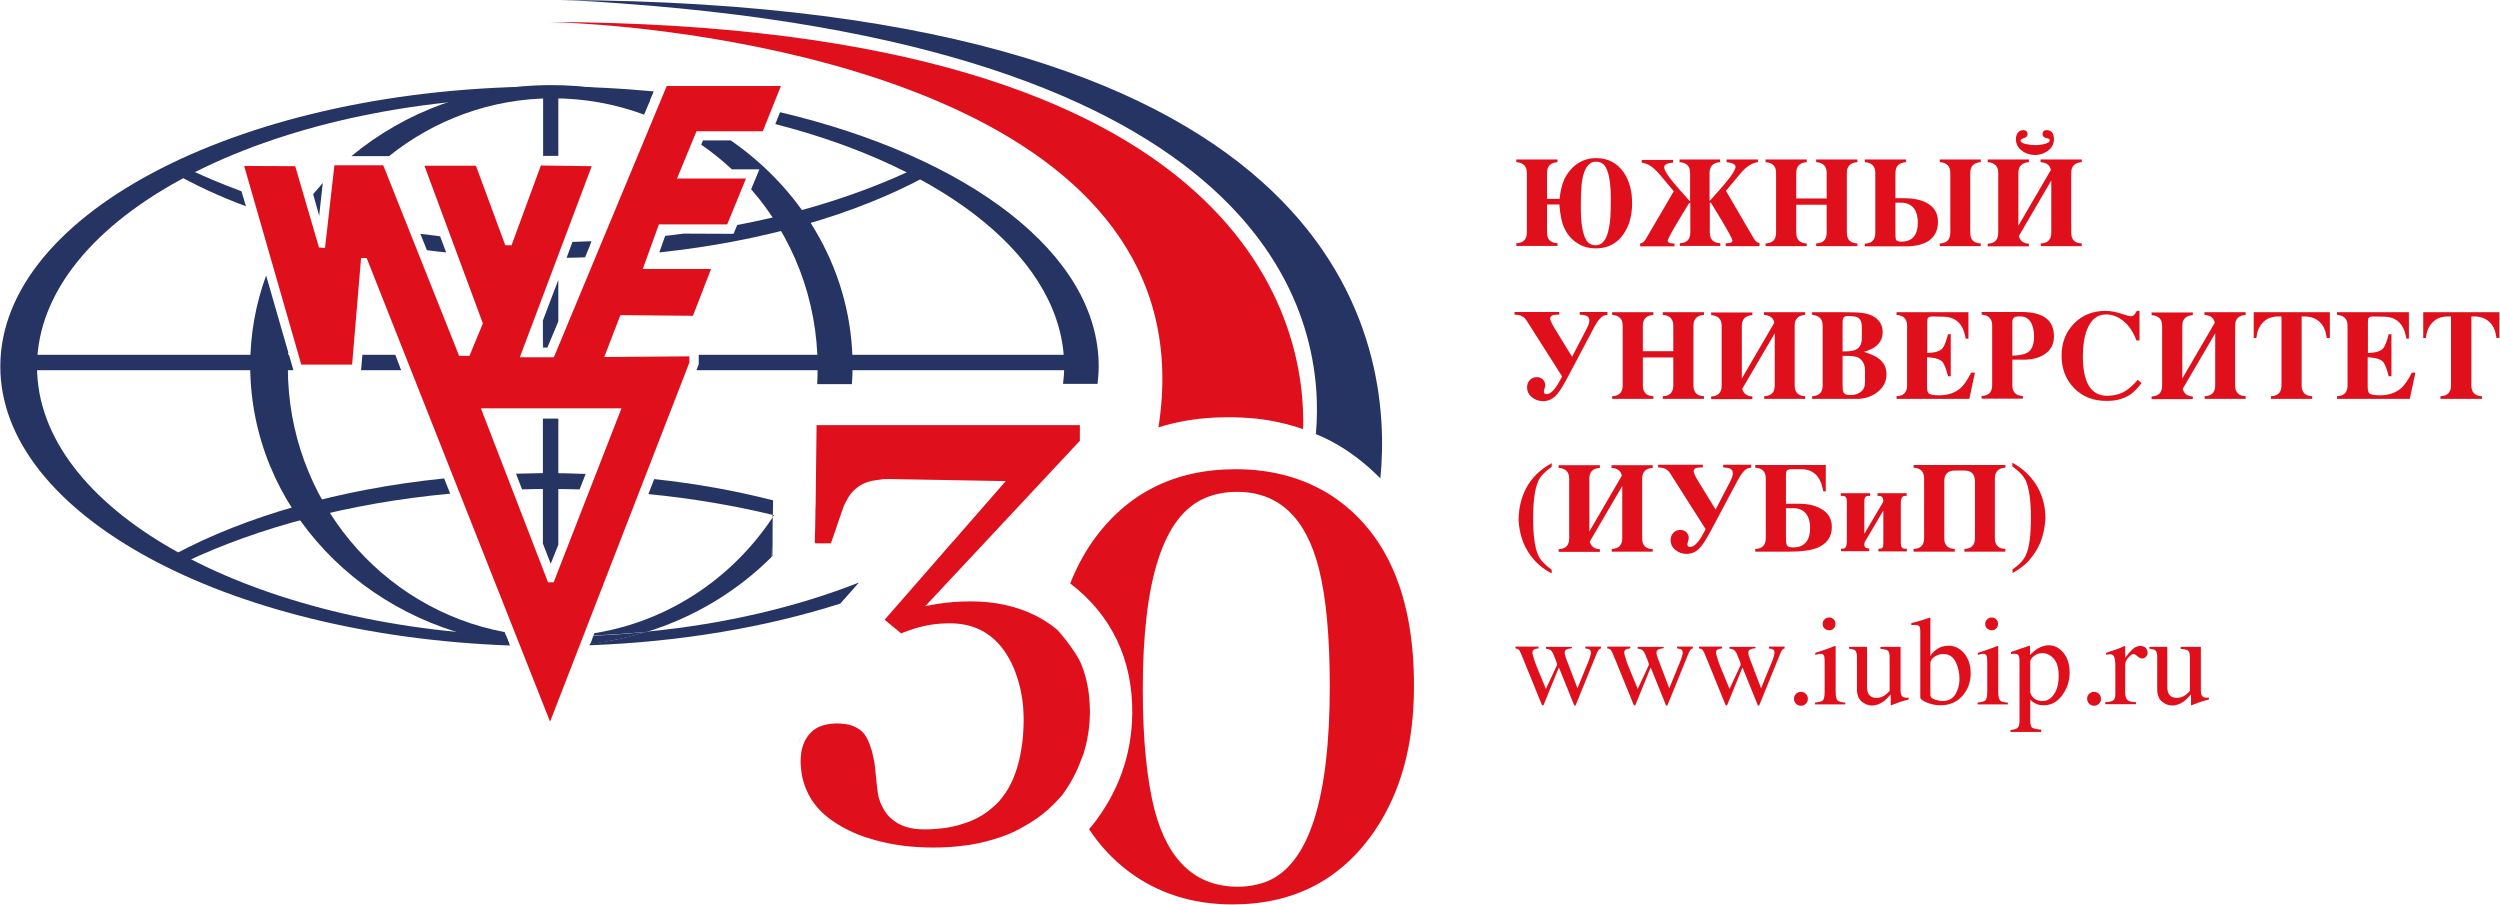 <?xml version="1.0" encoding="UTF-8"?> <svg xmlns="http://www.w3.org/2000/svg" width="174" height="63" viewBox="0 0 174 63" fill="none"> <path d="M38.252 6.017C17.134 6.017 0.022 14.732 0.022 25.503C0.022 35.792 15.669 44.21 35.494 44.927L35.213 44.225C16.932 43.399 2.578 35.34 2.578 25.519C2.578 15.152 18.584 6.75 38.33 6.75C40.684 6.75 42.975 6.875 45.188 7.093L45.5 6.36C43.146 6.142 40.73 6.017 38.252 6.017Z" fill="#253463"></path> <path d="M35.12 43.992C26.532 42.386 20.033 34.747 20.033 25.566C20.033 25.223 20.049 24.864 20.064 24.521L18.522 19.174C17.805 21.138 17.415 23.243 17.415 25.441C17.415 35.293 25.254 43.446 35.432 44.786L35.12 43.992Z" fill="#253463"></path> <path d="M21.794 13.515L22.215 15.012L22.465 12.736C22.231 13.001 22.013 13.251 21.794 13.515Z" fill="#253463"></path> <path d="M38.377 5.923C33.031 5.923 28.153 7.794 24.459 10.865H27.078C30.21 8.355 34.169 6.843 38.471 6.843C40.668 6.843 42.788 7.233 44.752 7.95C44.767 7.95 44.767 7.95 44.783 7.965C44.798 7.965 44.814 7.981 44.829 7.981L45.25 6.983C43.084 6.297 40.777 5.923 38.377 5.923Z" fill="#253463"></path> <path d="M44.814 7.981L44.907 8.012C44.876 8.012 44.845 7.997 44.814 7.981Z" fill="#233463"></path> <path d="M44.767 7.966C44.752 7.966 44.752 7.966 44.736 7.95L44.798 7.981C44.798 7.981 44.782 7.966 44.767 7.966Z" fill="#233463"></path> <path d="M12.708 11.567C12.506 11.754 12.256 11.879 11.944 11.957C13.503 12.845 15.233 13.656 17.119 14.357L16.807 13.313C15.373 12.783 14.002 12.206 12.708 11.567Z" fill="#253463"></path> <path d="M22.2 14.949L22.215 15.011V14.949C22.215 14.949 22.215 14.949 22.2 14.949Z" fill="#253463"></path> <path d="M40.731 17.911L41.011 17.209L40.715 17.911H40.731Z" fill="#253463"></path> <path d="M41.182 16.805C41.182 16.805 41.167 16.805 41.182 16.805L41.011 17.226L41.182 16.805Z" fill="#253463"></path> <path d="M39.453 17.942L40.715 17.896L41.011 17.21L41.167 16.789C40.73 16.804 40.279 16.82 39.842 16.836L39.437 17.942C39.437 17.958 39.437 17.958 39.453 17.942L39.858 16.851L39.453 17.942C39.858 17.942 40.279 17.927 40.699 17.911V17.896L39.453 17.942Z" fill="#253463"></path> <path d="M29.26 16.274L29.712 17.412C30.148 17.474 30.6 17.521 31.052 17.568L30.631 16.446C30.179 16.383 29.712 16.337 29.26 16.274Z" fill="#253463"></path> <path d="M51.032 16.275L47.572 16.259C47.557 16.259 47.557 16.259 47.541 16.259L51.032 16.275Z" fill="#253463"></path> <path d="M63.594 11.769C60.072 13.437 55.926 14.778 51.36 15.651L51.095 16.305L51.36 15.651V15.666V15.651C51.36 15.651 51.36 15.651 51.344 15.651L51.095 16.274L51.344 15.651C51.328 15.651 51.328 15.651 51.313 15.651L51.063 16.274H51.079H51.063H51.048L47.572 16.259C47.495 16.274 47.432 16.274 47.354 16.29H51.095H47.354C47.354 16.29 47.354 16.29 47.339 16.29L51.11 16.305L47.339 16.29C46.996 16.337 46.637 16.383 46.294 16.415L45.889 17.568C53.09 16.804 59.495 14.934 64.342 12.33C64.015 12.206 63.766 12.018 63.594 11.769Z" fill="#253463"></path> <path d="M51.297 15.666L51.048 16.29H51.064L51.297 15.666Z" fill="#253463"></path> <path d="M27.514 24.692H25.223L25.13 25.768H27.919L27.514 24.692Z" fill="#253463"></path> <path d="M2.406 24.692V25.768H20.423L20.111 24.692H2.406Z" fill="#253463"></path> <path d="M74.364 24.692H48.632V25.347L48.477 25.768H74.364V24.692Z" fill="#253463"></path> <path d="M38.86 6.547H37.801V10.85C38.143 10.85 38.502 10.85 38.86 10.85V6.547Z" fill="#253463"></path> <path d="M38.86 19.502L38.845 19.517L38.86 20.733V19.502Z" fill="#253463"></path> <path d="M37.785 29.135V37.834L38.331 39.237L38.86 37.912V29.135H37.785Z" fill="#253463"></path> <path d="M38.861 22.37L38.128 24.116L38.861 22.37Z" fill="#253463"></path> <path d="M37.785 22.51V24.194H37.801L37.785 22.51Z" fill="#253463"></path> <path d="M38.86 22.37V20.733L38.845 19.517L37.785 22.307V22.51L37.801 24.194H38.097L38.128 24.116L38.86 22.37Z" fill="#253463"></path> <path d="M38.097 24.193L38.128 24.115L38.097 24.193Z" fill="#253463"></path> <path d="M47.651 9.774H48.212L48.477 9.135H53.09L54.352 5.986H46.404L38.549 24.864H36.18L41.183 11.566L37.645 11.52L35.603 17.069H35.167L33.125 11.535H29.54L33.608 22.51L32.673 24.77H31.956L26.673 11.504H23.275L22.621 17.256L22.2 17.225L20.548 11.566L16.994 11.551L20.969 25.378H24.506L25.13 17.958H25.519L38.284 50.227L47.978 25.238V24.801L42.055 24.848L43.178 21.933L48.227 21.98L49.489 18.722H44.736L45.858 15.62H50.612L51.921 12.424H47.121L48.212 9.774H47.651ZM18.865 18.02L19.285 19.485L18.865 18.02ZM43.255 28.418L38.533 40.53H38.144L33.468 28.418H43.255Z" fill="#E00F1C"></path> <path d="M38.19 1.528C38.19 1.528 39.562 1.559 41.79 1.73C51.968 2.525 84.182 7.062 80.629 29.743C82.062 29.291 83.606 29.057 85.273 29.042C86.006 29.026 86.722 29.073 87.424 29.135C88.562 29.26 89.653 29.509 90.697 29.868C90.899 23.149 87.689 1.715 38.19 1.528Z" fill="#E00F1C"></path> <path d="M93.44 31.162C94.422 31.786 95.294 32.503 96.074 33.298C96.978 24.1 94.032 0.203 39.001 0C39.001 0 40.59 0.031 43.177 0.234C89.403 3.554 92.255 22.729 91.585 30.211C92.224 30.476 92.847 30.788 93.44 31.162Z" fill="#253463"></path> <path d="M45.531 33.344L45.126 34.389C48.165 34.685 51.064 35.184 53.791 35.838L53.807 34.825C51.204 34.155 48.43 33.656 45.531 33.344Z" fill="#253463"></path> <path d="M12.178 38.567C12.49 38.691 12.739 38.878 12.911 39.112C17.961 36.712 24.304 35.012 31.333 34.358L30.912 33.298C23.602 34.046 17.103 35.932 12.178 38.567Z" fill="#253463"></path> <path d="M35.915 32.97L36.336 34.061C36.928 34.046 37.52 34.03 38.112 34.03C38.861 34.03 39.609 34.046 40.341 34.061L40.762 32.986C39.842 32.955 38.923 32.923 37.988 32.923C37.302 32.939 36.601 32.955 35.915 32.97Z" fill="#253463"></path> <path d="M45.032 43.976C48.383 42.931 51.36 41.107 53.713 38.753V38.613L53.744 37.459L53.776 36.01C50.97 40.234 46.528 43.243 41.37 44.069L41.183 44.521L41.292 44.225C42.57 44.178 43.801 44.085 45.032 43.976Z" fill="#253463"></path> <path d="M52.856 11.785L52.279 13.172C55.163 16.477 56.908 20.811 56.908 25.581C56.908 25.971 56.893 26.36 56.877 26.735H59.293C59.324 26.314 59.34 25.893 59.34 25.456C59.34 19.034 56.004 13.328 50.861 9.774H48.929L48.804 10.07C49.552 10.585 50.269 11.161 50.939 11.785H52.856Z" fill="#253463"></path> <path d="M74.067 25.519C74.067 25.924 74.036 26.33 73.989 26.719H74.831H76.39C76.436 26.314 76.468 25.909 76.468 25.488C76.468 17.647 67.381 10.897 54.29 7.81L53.962 8.636C65.87 11.692 74.067 18.099 74.067 25.519Z" fill="#253463"></path> <path d="M59.246 41.154L59.776 40.546C55.505 42.23 50.487 43.43 45.032 43.96C43.77 44.35 42.445 44.646 41.073 44.802L41.182 44.506L41.027 44.911C47.401 44.677 53.339 43.648 58.482 42.011L59.246 41.154Z" fill="#253463"></path> <path d="M45.032 43.975C43.816 44.1 42.57 44.194 41.307 44.24L41.198 44.536L41.089 44.833C42.429 44.646 43.754 44.365 45.032 43.975Z" fill="#253463"></path> <path d="M53.791 35.823V35.868C53.806 35.853 53.806 35.838 53.821 35.823C53.806 35.823 53.791 35.823 53.791 35.823Z" fill="#253463"></path> <path d="M53.791 35.87L53.776 35.885V35.995L53.791 35.979V35.87Z" fill="#253463"></path> <path d="M53.713 38.613V38.754C53.729 38.738 53.744 38.722 53.76 38.707L53.776 37.553L53.791 35.994L53.776 36.01L53.744 37.46L53.713 38.613Z" fill="#253463"></path> <path d="M53.869 35.854C53.853 35.854 53.838 35.838 53.807 35.838C53.791 35.854 53.791 35.87 53.776 35.885V35.994C53.822 35.947 53.838 35.885 53.869 35.854Z" fill="#253463"></path> <path d="M55.786 51.178C55.646 51.427 55.552 51.723 55.49 52.051C55.459 52.269 55.443 52.487 55.443 52.674C55.443 52.487 55.459 52.269 55.49 52.051C55.552 51.723 55.661 51.427 55.786 51.178Z" fill="#253463"></path> <path d="M92.629 34.467C90.728 33.266 88.531 32.658 86.006 32.658C81.704 32.658 78.369 34.358 76 37.74C75.392 38.629 74.893 39.58 74.488 40.609C77.356 42.791 78.852 45.925 78.805 49.666C78.774 52.534 77.839 55.153 76.016 57.46L76 57.476L75.984 57.491C75.922 57.569 75.86 57.647 75.797 57.71C76.545 58.848 77.465 59.83 78.556 60.656C80.598 62.184 83.013 62.947 85.772 62.947C90.073 62.947 93.393 61.217 95.731 57.741C97.523 55.075 98.412 51.755 98.412 47.78C98.427 41.435 96.495 36.992 92.629 34.467ZM88.234 61.326C87.611 61.576 86.925 61.716 86.162 61.716C83.247 61.716 81.314 59.955 80.364 56.4C79.818 54.28 79.538 51.474 79.538 47.967C79.538 40.344 80.972 35.901 83.855 34.669C84.541 34.373 85.289 34.233 86.099 34.233C88.982 34.233 90.884 36.01 91.788 39.549C92.302 41.591 92.552 44.334 92.552 47.764C92.552 55.558 91.118 60.095 88.234 61.326Z" fill="#E00F1C"></path> <path d="M75.532 52.051C75.735 51.287 75.844 50.476 75.86 49.65C75.86 49.292 75.844 48.933 75.813 48.59C75.735 47.733 75.548 46.938 75.252 46.221C74.878 45.301 73.584 43.804 73.584 43.836C73.444 43.711 73.288 43.602 73.148 43.493C72.758 43.228 72.368 42.978 71.932 42.776C70.654 42.168 69.205 41.856 67.553 41.856C66.742 41.856 65.947 41.918 65.168 42.043C64.903 42.09 64.654 42.136 64.404 42.183L68.441 37.865L75.158 30.679V29.587H73.647H59.23H56.846H56.83V29.697V29.915L56.768 35.153L56.752 35.527V35.776L56.736 36.727L56.705 37.756H56.736V37.818H57.828L58.155 36.883L58.279 36.509L58.685 35.34C58.731 35.199 58.794 35.075 58.856 34.95C58.919 34.825 58.981 34.716 59.059 34.591C59.199 34.373 59.355 34.186 59.542 34.03C59.9 33.718 60.337 33.516 60.851 33.438C61.069 33.407 61.303 33.376 61.521 33.344H62.098L69.999 33.485L66.353 37.662L66.29 37.725L64.062 40.281L61.568 43.134L62.721 44.085C63.002 43.96 63.298 43.867 63.578 43.773C63.999 43.633 64.42 43.539 64.825 43.477C65.231 43.415 65.636 43.383 66.025 43.383C66.212 43.383 66.384 43.383 66.555 43.399C66.727 43.415 66.898 43.43 67.054 43.461C67.381 43.524 67.693 43.602 67.974 43.726C68.207 43.82 68.425 43.929 68.628 44.069C68.831 44.194 69.033 44.35 69.22 44.522C69.407 44.693 69.579 44.88 69.735 45.083C69.984 45.395 70.187 45.737 70.389 46.127C70.514 46.392 70.638 46.673 70.732 46.969C70.826 47.218 70.903 47.468 70.966 47.733C71.013 47.92 71.059 48.123 71.091 48.325C71.168 48.73 71.215 49.136 71.231 49.572C71.246 49.791 71.246 50.009 71.246 50.227C71.231 50.866 71.2 51.459 71.106 52.004C71.075 52.191 71.044 52.363 71.013 52.55C70.779 53.719 70.374 54.701 69.781 55.465C69.641 55.652 69.485 55.839 69.314 55.995C69.236 56.073 69.142 56.151 69.049 56.229C68.659 56.572 68.223 56.852 67.724 57.071C67.397 57.226 67.038 57.336 66.664 57.445C66.43 57.507 66.197 57.554 65.947 57.6C65.449 57.678 64.919 57.725 64.358 57.725C64.139 57.725 63.937 57.71 63.734 57.694C63.532 57.663 63.345 57.632 63.173 57.585C63.002 57.538 62.83 57.476 62.675 57.398C62.565 57.351 62.472 57.289 62.363 57.226C62.176 57.102 62.02 56.977 61.864 56.821C61.661 56.603 61.49 56.322 61.35 56.026C61.334 55.979 61.303 55.932 61.287 55.886C61.225 55.73 61.178 55.574 61.132 55.403C61.116 55.309 61.1 55.215 61.085 55.106C61.069 54.997 61.054 54.872 61.038 54.748C61.023 54.607 61.007 54.436 60.991 54.28C60.976 54.14 60.96 53.999 60.944 53.828C60.929 53.625 60.898 53.438 60.882 53.251C60.867 53.064 60.82 52.893 60.789 52.737C60.726 52.409 60.648 52.129 60.555 51.879C60.461 51.63 60.368 51.412 60.259 51.24C60.15 51.069 60.025 50.928 59.885 50.819C59.776 50.741 59.666 50.663 59.557 50.617C59.324 50.492 59.043 50.414 58.747 50.383C58.591 50.367 58.435 50.352 58.264 50.352C57.921 50.352 57.594 50.398 57.313 50.476C57.033 50.554 56.799 50.679 56.581 50.85C56.378 51.022 56.207 51.225 56.066 51.474C55.926 51.724 55.833 52.02 55.77 52.347C55.739 52.565 55.724 52.783 55.724 52.971C55.724 53.095 55.724 53.22 55.739 53.345C55.755 53.594 55.786 53.828 55.833 54.062C55.957 54.639 56.175 55.169 56.487 55.667C56.565 55.777 56.643 55.886 56.721 55.995C56.97 56.307 57.266 56.618 57.609 56.883C58.186 57.336 58.887 57.741 59.729 58.084C60.118 58.24 60.508 58.364 60.913 58.474C62.145 58.816 63.485 58.988 64.934 58.988C65.605 58.988 66.259 58.957 66.882 58.879C67.085 58.848 67.288 58.832 67.49 58.801C68.285 58.676 69.049 58.474 69.75 58.224C70.28 58.037 70.794 57.803 71.262 57.523C71.511 57.382 71.745 57.242 71.979 57.086C72.711 56.603 73.35 56.01 73.943 55.325C74.504 54.545 74.956 53.719 75.252 52.861C75.392 52.565 75.47 52.3 75.532 52.051Z" fill="#E00F1C"></path> <path d="M113.594 14.154C113.594 15.011 113.391 15.728 112.986 16.305C112.534 16.96 111.895 17.287 111.069 17.287C110.57 17.287 110.134 17.163 109.744 16.898C109.355 16.648 109.059 16.29 108.856 15.822C108.685 15.463 108.591 14.933 108.529 14.232H107.672V16.18C107.672 16.664 107.921 16.913 108.404 16.929V17.116H105.536V16.929C106.02 16.913 106.269 16.664 106.269 16.18V12.034C106.269 11.566 106.02 11.317 105.536 11.286V11.098H108.404V11.286C107.921 11.317 107.672 11.566 107.672 12.034V13.842H108.544C108.607 13.281 108.716 12.829 108.872 12.486C109.09 12.034 109.386 11.675 109.76 11.41C110.15 11.145 110.586 11.005 111.085 11.005C111.911 11.005 112.534 11.332 113.002 11.987C113.407 12.579 113.594 13.296 113.594 14.154ZM112.113 13.889C112.113 12.844 112.004 12.096 111.77 11.66C111.63 11.395 111.396 11.254 111.069 11.254C110.586 11.254 110.259 11.691 110.118 12.564C110.056 12.907 110.025 13.515 110.025 14.403C110.025 15.463 110.134 16.212 110.368 16.648C110.508 16.929 110.742 17.069 111.054 17.069C111.552 17.069 111.864 16.632 112.004 15.744C112.082 15.401 112.113 14.777 112.113 13.889Z" fill="#E00F1C"></path> <path d="M122.493 17.132H120.109V16.929H120.202C120.451 16.929 120.576 16.867 120.576 16.742C120.576 16.633 120.311 16.15 119.781 15.261L119.08 14.107H119.002V16.181C119.002 16.664 119.251 16.913 119.734 16.929V17.116H116.914V16.929C117.397 16.913 117.646 16.664 117.646 16.181V14.123H117.568L116.867 15.277C116.337 16.165 116.072 16.648 116.072 16.758C116.072 16.882 116.197 16.945 116.446 16.945H116.54V17.147H114.155V16.945C114.28 16.929 114.373 16.867 114.467 16.758C114.498 16.726 114.56 16.617 114.669 16.43L116.493 13.312L115.526 12.159C115.262 11.847 115.012 11.613 114.747 11.473C114.607 11.395 114.436 11.348 114.264 11.317V11.13H116.446V11.317C116.041 11.348 115.823 11.457 115.823 11.645C115.823 11.909 116.306 12.564 117.272 13.624L117.63 14.03V12.034C117.63 11.566 117.381 11.317 116.898 11.286V11.099H119.719V11.286C119.236 11.317 118.986 11.566 118.986 12.034V13.998L119.345 13.593C120.311 12.533 120.794 11.878 120.794 11.613C120.794 11.442 120.592 11.333 120.171 11.286V11.099H122.353V11.286C121.932 11.333 121.511 11.613 121.09 12.128L120.124 13.281L121.948 16.399C122.057 16.586 122.119 16.695 122.15 16.726C122.244 16.836 122.337 16.898 122.462 16.913V17.132H122.493Z" fill="#E00F1C"></path> <path d="M125.018 14.248V16.196C125.018 16.68 125.267 16.929 125.75 16.945V17.132H122.883V16.945C123.366 16.929 123.615 16.68 123.615 16.196V12.034C123.615 11.566 123.366 11.317 122.883 11.286V11.099H125.75V11.286C125.267 11.317 125.018 11.566 125.018 12.034V13.811H127.137V12.034C127.137 11.566 126.888 11.317 126.405 11.286V11.099H129.273V11.286C128.789 11.317 128.54 11.566 128.54 12.034V16.196C128.54 16.68 128.789 16.929 129.273 16.945V17.132H126.405V16.945C126.888 16.929 127.137 16.68 127.137 16.196V14.248H125.018Z" fill="#E00F1C"></path> <path d="M134.883 15.433C134.883 16.041 134.65 16.493 134.198 16.789C133.808 17.023 133.294 17.147 132.655 17.147H129.787V16.96C130.27 16.945 130.52 16.695 130.52 16.212V12.034C130.52 11.566 130.27 11.317 129.787 11.286V11.099H132.655V11.286C132.172 11.317 131.922 11.566 131.922 12.034V13.796H132.53C133.169 13.796 133.699 13.905 134.104 14.123C134.618 14.404 134.883 14.84 134.883 15.433ZM133.481 15.479C133.481 15.074 133.387 14.747 133.216 14.513C133.013 14.248 132.717 14.107 132.327 14.107H131.922V16.212C131.922 16.461 131.938 16.617 131.953 16.664C132 16.773 132.125 16.82 132.327 16.82C133.091 16.82 133.481 16.368 133.481 15.479ZM137.86 17.132H135.008V16.945C135.491 16.929 135.741 16.68 135.741 16.196V12.034C135.741 11.566 135.491 11.317 135.008 11.286V11.099H137.86V11.286C137.377 11.317 137.128 11.566 137.128 12.034V16.196C137.128 16.68 137.377 16.929 137.86 16.945V17.132Z" fill="#E00F1C"></path> <path d="M144.905 17.132H142.037V16.945C142.52 16.929 142.769 16.68 142.769 16.196V12.564L140.51 16.43C140.588 16.758 140.821 16.945 141.211 16.96V17.147H138.343V16.96C138.826 16.945 139.076 16.695 139.076 16.212V12.034C139.076 11.566 138.826 11.317 138.343 11.286V11.099H141.211V11.286C140.728 11.317 140.478 11.566 140.478 12.034V15.713L142.738 11.831C142.676 11.489 142.442 11.317 142.021 11.286V11.099H144.889V11.286C144.406 11.317 144.156 11.566 144.156 12.034V16.196C144.156 16.68 144.406 16.929 144.889 16.945V17.132H144.905ZM142.956 9.68C142.956 10.008 142.816 10.288 142.536 10.491C142.286 10.678 141.99 10.787 141.632 10.787C141.289 10.787 140.993 10.694 140.728 10.491C140.447 10.288 140.307 10.008 140.307 9.68C140.307 9.509 140.354 9.368 140.432 9.244C140.525 9.119 140.65 9.057 140.821 9.057C141.008 9.057 141.117 9.15 141.117 9.353C141.117 9.478 141.024 9.571 140.852 9.618C140.712 9.665 140.634 9.711 140.634 9.774C140.634 9.898 140.775 9.992 141.071 10.039C141.258 10.07 141.445 10.101 141.647 10.101C141.85 10.101 142.021 10.085 142.224 10.039C142.52 9.976 142.66 9.883 142.66 9.774C142.66 9.711 142.629 9.68 142.582 9.649C142.536 9.633 142.489 9.618 142.427 9.618C142.255 9.571 142.162 9.478 142.162 9.353C142.162 9.15 142.255 9.057 142.458 9.057C142.614 9.057 142.754 9.119 142.847 9.244C142.91 9.368 142.956 9.509 142.956 9.68Z" fill="#E00F1C"></path> <path d="M111.879 21.917C111.755 21.932 111.661 21.948 111.599 21.979C111.412 22.073 111.194 22.322 110.976 22.727L109.074 26.328C108.731 26.968 108.451 27.388 108.233 27.591C107.983 27.809 107.718 27.919 107.391 27.919C107.095 27.919 106.845 27.825 106.627 27.653C106.393 27.466 106.284 27.233 106.284 26.952C106.284 26.749 106.347 26.593 106.471 26.453C106.596 26.328 106.752 26.25 106.955 26.25C107.126 26.25 107.266 26.297 107.375 26.406C107.484 26.515 107.547 26.64 107.547 26.812C107.547 26.874 107.531 26.952 107.5 27.046C107.469 27.139 107.453 27.217 107.453 27.264C107.453 27.373 107.516 27.435 107.64 27.435C107.952 27.435 108.295 27.046 108.685 26.266L108.716 26.188L106.238 22.291C106.066 22.026 105.801 21.901 105.412 21.901V21.714H108.529V21.901H108.373C108.046 21.901 107.89 21.995 107.89 22.166C107.89 22.291 107.999 22.509 108.201 22.852L109.417 24.832L110.43 22.883C110.555 22.649 110.617 22.447 110.617 22.291C110.617 22.135 110.539 22.026 110.383 21.963C110.305 21.932 110.15 21.917 109.947 21.901V21.714H111.879V21.917Z" fill="#E00F1C"></path> <path d="M114.342 24.879V26.828C114.342 27.311 114.591 27.561 115.074 27.576V27.763H112.207V27.576C112.69 27.561 112.939 27.311 112.939 26.828V22.666C112.939 22.198 112.69 21.949 112.207 21.918V21.73H115.074V21.918C114.591 21.949 114.342 22.198 114.342 22.666V24.443H116.461V22.666C116.461 22.198 116.212 21.949 115.729 21.918V21.73H118.597V21.918C118.113 21.949 117.864 22.198 117.864 22.666V26.828C117.864 27.311 118.113 27.561 118.597 27.576V27.763H115.729V27.576C116.212 27.561 116.461 27.311 116.461 26.828V24.879H114.342Z" fill="#E00F1C"></path> <path d="M125.657 27.763H122.789V27.576C123.272 27.561 123.522 27.311 123.522 26.828V23.196L121.262 27.062C121.34 27.389 121.574 27.576 121.963 27.592V27.779H119.096V27.592C119.579 27.576 119.828 27.327 119.828 26.844V22.681C119.828 22.214 119.579 21.964 119.096 21.933V21.746H121.963V21.933C121.48 21.964 121.231 22.214 121.231 22.681V26.345L123.491 22.463C123.428 22.12 123.194 21.949 122.774 21.918V21.73H125.641V21.918C125.158 21.949 124.909 22.198 124.909 22.666V26.828C124.909 27.311 125.158 27.561 125.641 27.576V27.763H125.657Z" fill="#E00F1C"></path> <path d="M131.299 26.033C131.299 26.563 131.08 26.984 130.644 27.311C130.254 27.607 129.787 27.763 129.241 27.763H126.124V27.576C126.607 27.561 126.857 27.311 126.857 26.828V22.666C126.857 22.198 126.607 21.949 126.124 21.918V21.73H128.259C128.914 21.73 129.366 21.746 129.6 21.777C130.145 21.855 130.535 22.042 130.769 22.338C130.956 22.557 131.034 22.822 131.034 23.118C131.034 23.508 130.878 23.835 130.582 24.084C130.395 24.24 130.098 24.381 129.724 24.49C130.223 24.646 130.582 24.802 130.8 24.988C131.127 25.253 131.299 25.596 131.299 26.033ZM129.584 23.523V22.759C129.584 22.448 129.506 22.229 129.335 22.12C129.21 22.027 128.961 21.995 128.633 21.995C128.478 21.995 128.384 22.027 128.322 22.089C128.275 22.151 128.244 22.261 128.244 22.416V24.459H128.431C128.821 24.459 129.085 24.396 129.257 24.287C129.475 24.147 129.584 23.882 129.584 23.523ZM129.802 26.61V25.768C129.802 25.363 129.647 25.067 129.319 24.879C129.195 24.817 128.93 24.77 128.524 24.77H128.244V26.766C128.244 27.046 128.259 27.233 128.306 27.311C128.369 27.436 128.524 27.498 128.774 27.498C129.085 27.498 129.319 27.42 129.506 27.28C129.709 27.124 129.802 26.906 129.802 26.61Z" fill="#E00F1C"></path> <path d="M137.455 25.939L137.065 27.763H132V27.576C132.483 27.561 132.733 27.311 132.733 26.828V22.666C132.733 22.198 132.483 21.949 132 21.918V21.73H137.003V23.57H136.816C136.8 23.554 136.8 23.492 136.785 23.43C136.613 22.526 136.099 22.058 135.273 22.042L134.478 22.027C134.291 22.027 134.166 22.089 134.151 22.229C134.135 22.292 134.135 22.385 134.135 22.541V24.568C134.4 24.552 134.587 24.537 134.712 24.505C134.946 24.443 135.117 24.349 135.211 24.225C135.335 24.069 135.46 23.741 135.585 23.258H135.772V26.189H135.585C135.46 25.706 135.335 25.378 135.211 25.207C135.07 25.02 134.712 24.895 134.12 24.864V26.875C134.12 27.109 134.151 27.28 134.213 27.358C134.291 27.452 134.54 27.514 134.961 27.514C135.553 27.514 136.037 27.358 136.411 27.046C136.66 26.844 136.925 26.47 137.19 25.939H137.455Z" fill="#E00F1C"></path> <path d="M142.956 23.413C142.956 23.974 142.723 24.395 142.271 24.676C141.897 24.925 141.398 25.035 140.821 25.035H140.058V26.812C140.058 27.295 140.307 27.544 140.79 27.56V27.747H137.922V27.56C138.406 27.544 138.655 27.295 138.655 26.812V22.649C138.655 22.182 138.406 21.932 137.922 21.901V21.714H140.743C142.224 21.73 142.956 22.291 142.956 23.413ZM141.569 23.413C141.569 23.055 141.507 22.743 141.382 22.494C141.211 22.182 140.977 22.026 140.634 22.026H140.478C140.198 22.026 140.058 22.151 140.058 22.4V24.754C140.463 24.738 140.774 24.692 140.993 24.598C141.382 24.442 141.569 24.052 141.569 23.413Z" fill="#E00F1C"></path> <path d="M149.05 26.656C148.801 26.999 148.567 27.233 148.365 27.389C148.131 27.576 147.85 27.701 147.523 27.794C147.274 27.872 146.962 27.903 146.603 27.903C145.684 27.903 144.936 27.607 144.359 27.015C143.783 26.422 143.486 25.674 143.486 24.755C143.486 23.866 143.767 23.118 144.344 22.525C144.92 21.933 145.653 21.637 146.541 21.637C146.9 21.637 147.32 21.715 147.757 21.871C148.037 21.964 148.224 22.011 148.318 22.011C148.411 22.011 148.489 21.964 148.567 21.886C148.583 21.87 148.63 21.793 148.723 21.637H148.91V23.694H148.692C148.676 23.632 148.63 23.554 148.583 23.414C148.38 22.977 148.131 22.619 147.819 22.369C147.429 22.042 147.024 21.886 146.572 21.886C145.964 21.886 145.528 22.245 145.248 22.962C145.061 23.445 144.967 24.069 144.967 24.786C144.967 26.625 145.528 27.545 146.65 27.545C147.133 27.545 147.57 27.436 147.944 27.202C148.209 27.03 148.489 26.781 148.785 26.438L149.05 26.656Z" fill="#E00F1C"></path> <path d="M156.313 27.763H153.445V27.576C153.928 27.561 154.178 27.311 154.178 26.828V23.196L151.918 27.062C151.996 27.389 152.23 27.576 152.619 27.592V27.779H149.752V27.592C150.235 27.576 150.484 27.327 150.484 26.844V22.681C150.484 22.214 150.235 21.964 149.752 21.933V21.746H152.619V21.933C152.136 21.964 151.887 22.214 151.887 22.681V26.345L154.147 22.463C154.084 22.12 153.851 21.949 153.43 21.918V21.73H156.297V21.918C155.814 21.949 155.565 22.198 155.565 22.666V26.828C155.565 27.311 155.814 27.561 156.297 27.576V27.763H156.313Z" fill="#E00F1C"></path> <path d="M162.126 23.523H161.939C161.939 23.508 161.924 23.461 161.924 23.414C161.861 22.993 161.705 22.65 161.456 22.416C161.191 22.167 160.848 22.027 160.427 22.027H160.194V26.828C160.194 27.311 160.443 27.561 160.926 27.576V27.763H158.058V27.576C158.542 27.561 158.791 27.311 158.791 26.828V22.027H158.557C158.136 22.027 157.793 22.151 157.528 22.416C157.279 22.666 157.108 22.993 157.061 23.414C157.061 23.445 157.045 23.492 157.045 23.523H156.858V21.73H162.157V23.523H162.126Z" fill="#E00F1C"></path> <path d="M168.111 25.939L167.721 27.763H162.656V27.576C163.139 27.561 163.389 27.311 163.389 26.828V22.666C163.389 22.198 163.139 21.949 162.656 21.918V21.73H167.659V23.57H167.488C167.472 23.554 167.472 23.492 167.457 23.43C167.285 22.526 166.771 22.058 165.945 22.042L165.15 22.027C164.963 22.027 164.838 22.089 164.823 22.229C164.807 22.292 164.807 22.385 164.807 22.541V24.568C165.072 24.552 165.259 24.537 165.384 24.505C165.617 24.443 165.789 24.349 165.882 24.225C166.007 24.069 166.132 23.741 166.256 23.258H166.443V26.189H166.256C166.132 25.706 166.007 25.378 165.882 25.207C165.742 25.02 165.384 24.895 164.791 24.864V26.875C164.791 27.109 164.823 27.28 164.885 27.358C164.963 27.452 165.212 27.514 165.633 27.514C166.225 27.514 166.708 27.358 167.082 27.046C167.332 26.844 167.597 26.47 167.862 25.939H168.111Z" fill="#E00F1C"></path> <path d="M173.94 23.523H173.753C173.753 23.508 173.737 23.461 173.737 23.414C173.675 22.993 173.519 22.65 173.27 22.416C173.005 22.167 172.662 22.027 172.241 22.027H172.007V26.828C172.007 27.311 172.257 27.561 172.74 27.576V27.763H169.857V27.576C170.34 27.561 170.589 27.311 170.589 26.828V22.027H170.355C169.935 22.027 169.592 22.151 169.327 22.416C169.077 22.666 168.906 22.993 168.859 23.414C168.859 23.445 168.844 23.492 168.844 23.523H168.657V21.73H173.956V23.523H173.94Z" fill="#E00F1C"></path> <path d="M106.207 33.999C106.596 33.266 107.188 32.674 107.999 32.237V32.487C107.516 32.83 107.204 33.157 107.064 33.484C106.83 33.999 106.705 34.856 106.705 36.072C106.705 37.288 106.83 38.145 107.064 38.66C107.22 38.987 107.531 39.315 107.999 39.658V39.907C107.391 39.595 106.892 39.174 106.503 38.629C106.004 37.943 105.739 37.117 105.692 36.166C105.708 35.355 105.879 34.638 106.207 33.999Z" fill="#E00F1C"></path> <path d="M115.043 38.395H112.176V38.208C112.659 38.192 112.908 37.943 112.908 37.459V33.827L110.648 37.693C110.726 38.021 110.96 38.208 111.35 38.223V38.41H108.482V38.223C108.965 38.208 109.214 37.958 109.214 37.475V33.313C109.214 32.845 108.965 32.596 108.482 32.565V32.377H111.35V32.565C110.866 32.596 110.617 32.845 110.617 33.313V36.992L112.877 33.11C112.815 32.767 112.581 32.596 112.16 32.565V32.377H115.028V32.565C114.545 32.596 114.295 32.845 114.295 33.313V37.475C114.295 37.958 114.545 38.208 115.028 38.223V38.395H115.043Z" fill="#E00F1C"></path> <path d="M121.885 32.549C121.761 32.565 121.667 32.58 121.605 32.611C121.418 32.705 121.199 32.954 120.981 33.36L119.064 36.961C118.721 37.6 118.441 38.021 118.223 38.223C117.973 38.442 117.708 38.551 117.381 38.551C117.085 38.551 116.836 38.457 116.617 38.286C116.384 38.099 116.275 37.865 116.275 37.584C116.275 37.382 116.337 37.226 116.462 37.085C116.586 36.961 116.742 36.883 116.945 36.883C117.116 36.883 117.256 36.929 117.365 37.039C117.475 37.148 117.537 37.273 117.537 37.444C117.537 37.506 117.521 37.584 117.49 37.678C117.459 37.771 117.443 37.849 117.443 37.896C117.443 38.005 117.506 38.068 117.63 38.068C117.942 38.068 118.285 37.678 118.675 36.898L118.706 36.82L116.228 32.923C116.056 32.658 115.791 32.533 115.402 32.533V32.346H118.519V32.533H118.363C118.036 32.533 117.88 32.627 117.88 32.798C117.88 32.923 117.989 33.142 118.191 33.484L119.407 35.464L120.42 33.516C120.545 33.282 120.607 33.079 120.607 32.923C120.607 32.767 120.529 32.658 120.373 32.596C120.296 32.565 120.14 32.549 119.937 32.533V32.346H121.885V32.549Z" fill="#E00F1C"></path> <path d="M127.496 36.68C127.496 37.366 127.153 37.849 126.483 38.129C126.047 38.301 125.408 38.394 124.582 38.394H122.166V38.207C122.649 38.192 122.898 37.942 122.898 37.459V33.297C122.898 32.829 122.649 32.58 122.166 32.549V32.362H127.075V34.201H126.904C126.904 34.185 126.888 34.139 126.873 34.061C126.686 33.125 126.187 32.658 125.361 32.658H124.659C124.457 32.658 124.348 32.72 124.317 32.86C124.301 32.923 124.301 33.016 124.301 33.172V35.058H125.143C125.782 35.058 126.296 35.168 126.701 35.386C127.231 35.666 127.496 36.103 127.496 36.68ZM125.984 36.726C125.984 36.321 125.891 36.009 125.719 35.776C125.517 35.511 125.221 35.37 124.831 35.37H124.301V37.49C124.301 37.755 124.332 37.927 124.41 38.005C124.472 38.067 124.597 38.098 124.8 38.098C125.595 38.098 125.984 37.631 125.984 36.726Z" fill="#E00F1C"></path> <path d="M128.119 38.191H128.244C128.447 38.191 128.54 38.02 128.54 37.677V34.887C128.54 34.637 128.447 34.513 128.26 34.513H128.119V34.325H130.161V34.513H130.036C129.849 34.513 129.756 34.637 129.756 34.887V37.131H129.771L131.049 34.965L131.08 34.84C131.065 34.622 130.971 34.513 130.753 34.513H130.675V34.325H132.701V34.513H132.592C132.39 34.513 132.296 34.684 132.296 35.027V37.817C132.296 38.067 132.39 38.191 132.577 38.191H132.717V38.379H130.738V38.191H130.784C130.909 38.191 131.003 38.16 131.034 38.098C131.065 38.051 131.08 37.958 131.08 37.817V35.557H131.065L129.787 37.724L129.756 37.864V37.895C129.756 38.082 129.865 38.176 130.099 38.176V38.363H128.135V38.191H128.119Z" fill="#E00F1C"></path> <path d="M139.59 38.394H136.722V38.207C137.206 38.192 137.455 37.942 137.455 37.459V33.5C137.455 33.001 137.206 32.751 136.722 32.751H136.052C135.569 32.751 135.32 33.001 135.32 33.5V37.459C135.32 37.942 135.569 38.192 136.052 38.207V38.394H133.185V38.207C133.668 38.192 133.917 37.942 133.917 37.459V33.297C133.917 32.829 133.668 32.58 133.185 32.549V32.362H139.574V32.549C139.091 32.58 138.842 32.829 138.842 33.297V37.459C138.842 37.942 139.091 38.192 139.574 38.207V38.394H139.59Z" fill="#E00F1C"></path> <path d="M142.006 37.771C141.803 38.239 141.523 38.675 141.149 39.081C140.962 39.283 140.743 39.455 140.494 39.626C140.245 39.798 140.089 39.876 140.073 39.876V39.626C140.556 39.299 140.868 38.956 141.008 38.613C141.242 38.099 141.351 37.241 141.351 36.041C141.351 34.841 141.226 33.983 140.993 33.453C140.837 33.126 140.525 32.798 140.058 32.456V32.206C140.837 32.627 141.414 33.204 141.819 33.905C142.177 34.56 142.364 35.293 142.364 36.103C142.317 36.758 142.193 37.304 142.006 37.771Z" fill="#E00F1C"></path> <path d="M109.417 45.113C109.246 45.129 109.121 45.16 109.027 45.207C108.95 45.238 108.903 45.316 108.903 45.441C108.903 45.503 108.918 45.565 108.934 45.628C108.949 45.69 108.981 45.768 109.012 45.861L109.791 47.904L110.555 46.033C110.586 45.955 110.633 45.846 110.664 45.721C110.711 45.596 110.726 45.487 110.726 45.425C110.726 45.316 110.695 45.254 110.633 45.207C110.57 45.176 110.477 45.144 110.337 45.129V45.004H111.428V45.129C111.35 45.144 111.303 45.176 111.256 45.238C111.209 45.3 111.147 45.425 111.069 45.628L109.682 49.042C109.666 49.073 109.666 49.088 109.651 49.104C109.635 49.12 109.635 49.12 109.62 49.12C109.588 49.104 109.557 49.088 109.557 49.073L108.498 46.454L107.438 49.057C107.438 49.073 107.422 49.088 107.407 49.088C107.391 49.104 107.391 49.104 107.375 49.104C107.344 49.088 107.313 49.073 107.313 49.057L106.019 45.877C105.879 45.519 105.786 45.316 105.739 45.254C105.692 45.191 105.599 45.144 105.474 45.129V45.004H107.079V45.129C106.955 45.144 106.845 45.16 106.768 45.207C106.69 45.238 106.658 45.316 106.658 45.441C106.658 45.519 106.721 45.737 106.83 46.064C106.892 46.251 106.986 46.469 107.095 46.734L107.594 47.95L108.357 46.314L108.373 46.267C108.373 46.205 108.342 46.095 108.279 45.94C108.217 45.784 108.155 45.643 108.108 45.519C108.046 45.378 107.983 45.3 107.905 45.238C107.827 45.191 107.734 45.16 107.594 45.144V45.02H109.401V45.113H109.417Z" fill="#E00F1C"></path> <path d="M115.807 45.113C115.636 45.129 115.511 45.16 115.417 45.207C115.339 45.238 115.293 45.316 115.293 45.441C115.293 45.503 115.308 45.565 115.324 45.628C115.339 45.69 115.371 45.768 115.402 45.861L116.181 47.904L116.945 46.033C116.976 45.955 117.023 45.846 117.054 45.721C117.101 45.596 117.116 45.487 117.116 45.425C117.116 45.316 117.085 45.254 117.023 45.207C116.96 45.176 116.867 45.144 116.727 45.129V45.004H117.817V45.129C117.74 45.144 117.693 45.176 117.646 45.238C117.599 45.3 117.537 45.425 117.459 45.628L116.072 49.042C116.056 49.073 116.056 49.088 116.041 49.104C116.025 49.12 116.025 49.12 116.01 49.12C115.978 49.104 115.947 49.088 115.947 49.073L114.887 46.454L113.828 49.057C113.828 49.073 113.812 49.088 113.796 49.088C113.781 49.104 113.781 49.104 113.765 49.104C113.734 49.088 113.703 49.073 113.703 49.057L112.409 45.877C112.269 45.519 112.176 45.316 112.129 45.254C112.082 45.191 111.989 45.144 111.864 45.129V45.004H113.469V45.129C113.345 45.144 113.235 45.16 113.157 45.207C113.08 45.238 113.048 45.316 113.048 45.441C113.048 45.519 113.111 45.737 113.22 46.064C113.282 46.251 113.376 46.469 113.485 46.734L113.984 47.95L114.747 46.314L114.763 46.267C114.763 46.205 114.732 46.095 114.669 45.94C114.607 45.784 114.545 45.643 114.498 45.519C114.435 45.378 114.373 45.3 114.295 45.238C114.217 45.191 114.124 45.16 113.984 45.144V45.02H115.791V45.113H115.807Z" fill="#E00F1C"></path> <path d="M122.197 45.113C122.026 45.129 121.901 45.16 121.807 45.207C121.729 45.238 121.683 45.316 121.683 45.441C121.683 45.503 121.698 45.565 121.714 45.628C121.729 45.69 121.761 45.768 121.792 45.861L122.571 47.904L123.335 46.033C123.366 45.955 123.413 45.846 123.444 45.721C123.491 45.596 123.506 45.487 123.506 45.425C123.506 45.316 123.475 45.254 123.413 45.207C123.35 45.176 123.257 45.144 123.117 45.129V45.004H124.207V45.129C124.13 45.144 124.083 45.176 124.036 45.238C123.989 45.3 123.927 45.425 123.849 45.628L122.462 49.042C122.446 49.073 122.446 49.088 122.431 49.104C122.415 49.12 122.415 49.12 122.4 49.12C122.368 49.104 122.337 49.088 122.337 49.073L121.277 46.454L120.218 49.057C120.218 49.073 120.202 49.088 120.187 49.088C120.171 49.104 120.171 49.104 120.155 49.104C120.124 49.088 120.093 49.073 120.093 49.057L118.799 45.877C118.659 45.519 118.566 45.316 118.519 45.254C118.472 45.191 118.379 45.144 118.254 45.129V45.004H119.859V45.129C119.735 45.144 119.625 45.16 119.548 45.207C119.47 45.238 119.438 45.316 119.438 45.441C119.438 45.519 119.501 45.737 119.61 46.064C119.672 46.251 119.766 46.469 119.875 46.734L120.374 47.95L121.137 46.314L121.153 46.267C121.153 46.205 121.122 46.095 121.059 45.94C120.997 45.784 120.935 45.643 120.888 45.519C120.825 45.378 120.763 45.3 120.685 45.238C120.607 45.191 120.514 45.16 120.374 45.144V45.02H122.181V45.113H122.197Z" fill="#E00F1C"></path> <path d="M125.002 48.979C124.909 48.886 124.862 48.761 124.862 48.636C124.862 48.496 124.909 48.387 125.002 48.293C125.096 48.2 125.221 48.153 125.345 48.153C125.485 48.153 125.595 48.2 125.688 48.293C125.782 48.387 125.828 48.512 125.828 48.636C125.828 48.777 125.782 48.886 125.688 48.979C125.595 49.073 125.485 49.12 125.345 49.12C125.205 49.12 125.096 49.073 125.002 48.979Z" fill="#E00F1C"></path> <path d="M126.296 48.901C126.608 48.87 126.795 48.823 126.872 48.745C126.95 48.667 126.997 48.465 126.997 48.122V46.064C126.997 45.877 126.982 45.752 126.966 45.674C126.919 45.549 126.826 45.503 126.701 45.503C126.67 45.503 126.639 45.503 126.608 45.518C126.576 45.518 126.483 45.549 126.343 45.581V45.44L126.53 45.378C127.028 45.206 127.387 45.097 127.589 45.004C127.667 44.973 127.714 44.957 127.745 44.957C127.745 44.973 127.761 45.004 127.761 45.019V48.122C127.761 48.449 127.808 48.652 127.886 48.745C127.963 48.823 128.15 48.886 128.431 48.901V49.026H126.327V48.901H126.296ZM126.982 43.118C127.075 43.024 127.169 42.977 127.309 42.977C127.434 42.977 127.543 43.024 127.621 43.102C127.714 43.196 127.745 43.289 127.745 43.429C127.745 43.554 127.699 43.663 127.621 43.741C127.527 43.835 127.434 43.866 127.309 43.866C127.184 43.866 127.075 43.819 126.982 43.741C126.888 43.648 126.857 43.554 126.857 43.429C126.857 43.305 126.888 43.196 126.982 43.118Z" fill="#E00F1C"></path> <path d="M129.943 45.004V47.779C129.943 47.982 129.974 48.138 130.021 48.247C130.13 48.465 130.317 48.574 130.613 48.574C130.816 48.574 131.003 48.512 131.19 48.387C131.299 48.309 131.408 48.215 131.517 48.091V45.721C131.517 45.503 131.47 45.347 131.392 45.285C131.299 45.222 131.127 45.176 130.878 45.16V45.02H132.281V48.06C132.281 48.262 132.312 48.387 132.39 48.465C132.468 48.543 132.608 48.574 132.842 48.558V48.683C132.686 48.73 132.561 48.761 132.499 48.777C132.421 48.792 132.296 48.839 132.125 48.901C132.047 48.932 131.891 48.995 131.626 49.088C131.61 49.088 131.61 49.088 131.595 49.073C131.595 49.057 131.595 49.042 131.595 49.026V48.325C131.392 48.558 131.221 48.73 131.065 48.839C130.816 49.011 130.566 49.104 130.286 49.104C130.036 49.104 129.803 49.011 129.584 48.839C129.366 48.667 129.242 48.371 129.242 47.95V45.706C129.242 45.472 129.195 45.331 129.101 45.254C129.039 45.207 128.899 45.176 128.696 45.144V45.02H129.943V45.004Z" fill="#E00F1C"></path> <path d="M133.029 43.507V43.367C133.356 43.289 133.652 43.211 133.917 43.118C134.182 43.024 134.322 42.977 134.338 42.977C134.338 42.993 134.353 43.008 134.353 43.024V45.659C134.431 45.518 134.54 45.394 134.696 45.269C134.961 45.051 135.273 44.941 135.616 44.941C136.037 44.941 136.395 45.113 136.707 45.471C137.003 45.83 137.159 46.298 137.159 46.859C137.159 47.467 136.972 47.997 136.582 48.433C136.192 48.87 135.678 49.088 135.055 49.088C134.727 49.088 134.416 49.026 134.12 48.901C133.808 48.776 133.652 48.652 133.652 48.527V43.959C133.652 43.788 133.636 43.679 133.59 43.601C133.543 43.523 133.434 43.492 133.262 43.492L133.029 43.507ZM134.681 48.698C134.883 48.761 135.055 48.792 135.195 48.792C135.6 48.792 135.896 48.636 136.083 48.34C136.27 48.044 136.379 47.669 136.379 47.249C136.379 46.812 136.286 46.422 136.114 46.064C135.927 45.705 135.647 45.518 135.242 45.518C135.039 45.518 134.836 45.581 134.649 45.705C134.447 45.83 134.353 45.986 134.353 46.189V48.387C134.369 48.527 134.478 48.636 134.681 48.698Z" fill="#E00F1C"></path> <path d="M137.611 48.901C137.922 48.87 138.11 48.823 138.187 48.745C138.265 48.667 138.312 48.465 138.312 48.122V46.064C138.312 45.877 138.297 45.752 138.281 45.674C138.234 45.549 138.141 45.503 138.016 45.503C137.985 45.503 137.954 45.503 137.922 45.518C137.891 45.518 137.798 45.549 137.658 45.581V45.44L137.845 45.378C138.343 45.206 138.702 45.097 138.904 45.004C138.982 44.973 139.029 44.957 139.06 44.957C139.06 44.973 139.076 45.004 139.076 45.019V48.122C139.076 48.449 139.123 48.652 139.2 48.745C139.278 48.839 139.465 48.886 139.746 48.901V49.026H137.642V48.901H137.611ZM138.297 43.118C138.39 43.024 138.484 42.977 138.624 42.977C138.749 42.977 138.858 43.024 138.936 43.102C139.029 43.196 139.06 43.289 139.06 43.429C139.06 43.554 139.013 43.663 138.936 43.741C138.842 43.835 138.749 43.866 138.624 43.866C138.499 43.866 138.39 43.819 138.297 43.741C138.203 43.648 138.172 43.554 138.172 43.429C138.172 43.305 138.203 43.196 138.297 43.118Z" fill="#E00F1C"></path> <path d="M139.933 50.804C140.198 50.788 140.369 50.726 140.447 50.632C140.525 50.539 140.556 50.383 140.556 50.165V46.018C140.556 45.8 140.525 45.659 140.478 45.597C140.432 45.535 140.323 45.504 140.182 45.504C140.151 45.504 140.12 45.504 140.089 45.504C140.058 45.504 140.026 45.519 139.964 45.519V45.379L140.369 45.239C140.385 45.239 140.681 45.129 141.242 44.942C141.258 44.942 141.273 44.942 141.273 44.958C141.273 44.974 141.289 44.989 141.289 45.005V45.581C141.476 45.394 141.647 45.254 141.788 45.161C142.053 45.005 142.317 44.911 142.582 44.911C142.988 44.911 143.315 45.083 143.611 45.426C143.892 45.769 144.047 46.221 144.047 46.813C144.047 47.39 143.876 47.904 143.533 48.387C143.19 48.855 142.754 49.089 142.24 49.089C142.084 49.089 141.943 49.073 141.819 49.027C141.632 48.964 141.46 48.855 141.304 48.699V50.118C141.304 50.414 141.351 50.586 141.445 50.648C141.538 50.71 141.741 50.757 142.068 50.788V50.944H139.933V50.804ZM141.632 48.652C141.788 48.746 141.959 48.793 142.162 48.793C142.473 48.793 142.738 48.637 142.956 48.325C143.175 48.013 143.284 47.592 143.284 47.031C143.284 46.501 143.175 46.111 142.941 45.846C142.707 45.581 142.442 45.457 142.146 45.457C141.928 45.457 141.741 45.519 141.569 45.659C141.398 45.784 141.304 45.924 141.304 46.049V48.216C141.382 48.419 141.491 48.559 141.632 48.652Z" fill="#E00F1C"></path> <path d="M145.403 48.979C145.31 48.886 145.263 48.761 145.263 48.636C145.263 48.496 145.31 48.387 145.403 48.293C145.497 48.2 145.622 48.153 145.746 48.153C145.871 48.153 145.996 48.2 146.089 48.293C146.183 48.387 146.229 48.512 146.229 48.636C146.229 48.777 146.183 48.886 146.089 48.979C145.996 49.073 145.887 49.12 145.746 49.12C145.606 49.12 145.512 49.073 145.403 48.979Z" fill="#E00F1C"></path> <path d="M146.572 48.87C146.837 48.855 147.009 48.808 147.102 48.73C147.196 48.652 147.227 48.512 147.227 48.278V46.329C147.227 46.049 147.196 45.846 147.149 45.721C147.102 45.597 146.993 45.534 146.853 45.534C146.822 45.534 146.791 45.534 146.744 45.55C146.697 45.55 146.65 45.566 146.588 45.581V45.441C146.744 45.378 146.915 45.316 147.087 45.269C147.258 45.207 147.383 45.16 147.445 45.145C147.585 45.082 147.741 45.02 147.882 44.958C147.897 44.958 147.913 44.958 147.913 44.973C147.913 44.989 147.913 45.02 147.913 45.067V45.784C148.1 45.534 148.271 45.332 148.443 45.176C148.614 45.02 148.785 44.958 148.972 44.958C149.113 44.958 149.237 45.004 149.331 45.082C149.424 45.176 149.471 45.285 149.471 45.41C149.471 45.534 149.44 45.628 149.362 45.706C149.284 45.784 149.206 45.831 149.097 45.831C148.988 45.831 148.879 45.784 148.77 45.675C148.661 45.581 148.567 45.519 148.505 45.519C148.411 45.519 148.287 45.597 148.131 45.768C147.991 45.924 147.913 46.096 147.913 46.267V48.216C147.913 48.465 147.975 48.636 148.084 48.73C148.193 48.824 148.396 48.87 148.661 48.87V49.011H146.526V48.87H146.572Z" fill="#E00F1C"></path> <path d="M150.843 45.004V47.779C150.843 47.982 150.874 48.138 150.92 48.247C151.03 48.465 151.217 48.574 151.513 48.574C151.715 48.574 151.902 48.512 152.089 48.387C152.198 48.309 152.308 48.215 152.417 48.091V45.721C152.417 45.503 152.37 45.347 152.292 45.285C152.198 45.222 152.027 45.176 151.778 45.16V45.02H153.18V48.06C153.18 48.262 153.211 48.387 153.289 48.465C153.367 48.543 153.508 48.574 153.741 48.558V48.683C153.586 48.73 153.461 48.761 153.399 48.777C153.321 48.792 153.196 48.839 153.024 48.901C152.947 48.932 152.791 48.995 152.526 49.088C152.51 49.088 152.51 49.088 152.495 49.073C152.495 49.057 152.495 49.042 152.495 49.026V48.325C152.292 48.558 152.121 48.73 151.965 48.839C151.715 49.011 151.466 49.104 151.185 49.104C150.936 49.104 150.702 49.011 150.484 48.839C150.266 48.667 150.141 48.371 150.141 47.95V45.706C150.141 45.472 150.094 45.331 150.001 45.254C149.939 45.207 149.798 45.176 149.596 45.144V45.02H150.843V45.004Z" fill="#E00F1C"></path> </svg> 